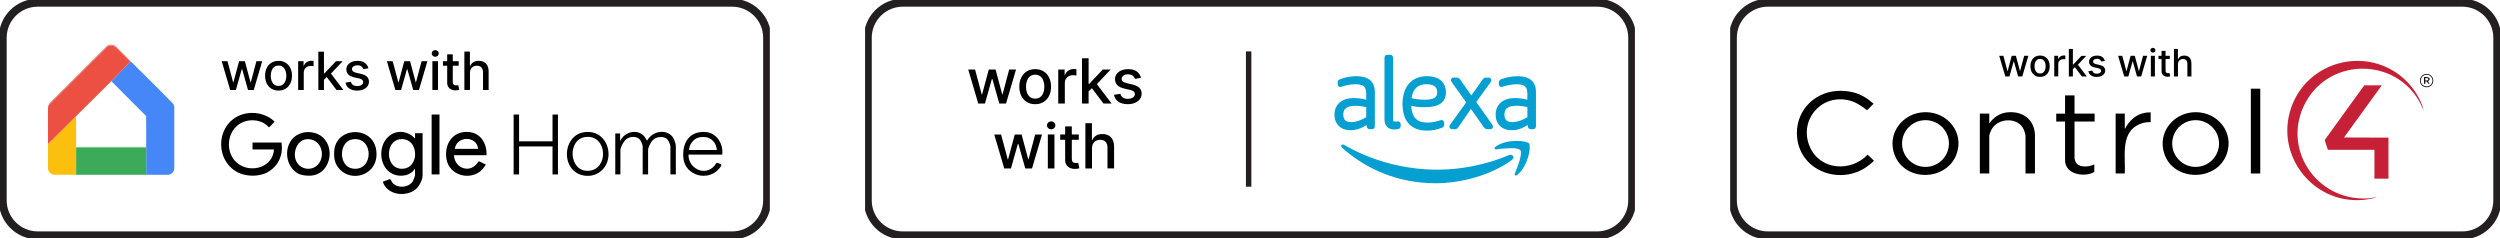 <svg width="630" height="60" viewBox="0 0 630 60" fill="none" xmlns="http://www.w3.org/2000/svg">
<g clip-path="url(#clip0_193_1478)">
<path d="M184.478 0.682H9.522C4.641 0.682 0.683 4.632 0.683 9.504V50.495C0.683 55.368 4.641 59.318 9.522 59.318H184.478C189.359 59.318 193.317 55.368 193.317 50.495V9.504C193.317 4.632 189.359 0.682 184.478 0.682Z" stroke="#231F20" stroke-width="2"/>
<path d="M36.84 44.045C36.84 41.768 36.84 39.491 36.84 37.214V37.009C36.84 34.418 36.86 31.82 36.819 29.229L28.048 20.454C29.653 18.852 31.231 17.168 32.857 15.572C32.891 15.539 32.946 15.518 32.98 15.491C36.559 19.057 40.18 22.588 43.684 26.223L43.923 26.816V42.498C43.841 43.261 43.254 43.909 42.489 44.045C40.603 44.059 38.718 44.045 36.833 44.045H36.84Z" fill="#4587F6"/>
<path d="M36.84 37.22C36.84 39.498 36.84 41.775 36.84 44.052C30.951 44.059 25.063 44.059 19.175 44.052V37.22H36.84Z" fill="#3BAB59"/>
<path d="M36.84 37.009H19.175V37.213H36.84V37.009Z" fill="#62BD7A"/>
<path d="M19.175 37.009V44.045C17.276 44.045 15.383 44.059 13.484 44.031C12.767 43.895 12.275 43.316 12.084 42.634V36.3C14.448 33.954 16.818 31.616 19.175 29.263V37.002V37.009Z" fill="#FBC00D"/>
<path d="M32.857 15.572C31.231 17.168 29.653 18.852 28.048 20.454C25.111 23.386 22.126 26.325 19.175 29.27C16.818 31.622 14.448 33.961 12.084 36.307V27.116C12.18 26.768 12.296 26.454 12.542 26.182C17.412 21.368 22.194 16.459 27.112 11.707C27.741 11.345 28.472 11.393 29.059 11.802L32.857 15.559V15.572Z" fill="#EB5043"/>
<path d="M32.98 15.491C32.946 15.518 32.884 15.545 32.857 15.572L29.059 11.816C28.472 11.406 27.741 11.359 27.112 11.72C22.194 16.472 17.412 21.381 12.542 26.195C12.296 26.468 12.18 26.781 12.084 27.129V26.795C12.187 26.454 12.344 26.168 12.583 25.902L26.825 11.686C27.447 11.14 28.437 11.113 29.1 11.611C30.418 12.879 31.689 14.202 32.987 15.497L32.98 15.491Z" fill="#EB736B"/>
<path d="M156.252 35.196C156.252 35.291 156.266 35.448 156.293 35.536C157.372 33.143 160.795 32.298 162.516 34.555L163.056 35.455C164.19 33.368 167.12 32.434 169.053 34.016C169.777 34.609 170.31 36.014 170.31 36.934V43.95H168.944V36.934C168.944 36.45 168.445 35.318 168.07 35.005C167.147 34.234 165.378 34.439 164.538 35.271C164.067 35.741 163.322 37.111 163.322 37.773V43.95H161.956V36.859C161.956 36.539 161.491 35.455 161.273 35.196C160.473 34.241 158.752 34.337 157.823 35.08C157.147 35.618 156.341 37.064 156.341 37.923V43.95H155.05V33.634H156.266C156.279 34.152 156.252 34.671 156.266 35.189L156.252 35.196Z" fill="black"/>
<path d="M130.807 28.861V35.611H139.236V28.861H140.602V43.957H139.236V36.9H130.807V43.957H129.434V28.861H130.807Z" fill="black"/>
<path d="M173.5 38.952C173.384 42.409 177.592 44.564 180.031 41.795C180.222 41.584 180.475 40.998 180.755 41.011C180.871 41.011 181.745 41.427 181.773 41.509C181.848 41.748 181.41 42.286 181.247 42.477C178.432 45.866 172.626 44.277 172.209 39.825C171.854 36.041 173.691 32.973 177.797 33.266C180.639 33.464 182.319 36.314 182.012 38.959H173.5V38.952ZM180.639 37.814C180.591 36.198 179.382 34.677 177.715 34.548C176.26 34.439 175.297 34.691 174.368 35.836C173.924 36.389 173.678 37.098 173.644 37.807H180.632L180.639 37.814Z" fill="black"/>
<path d="M151.88 42.695C150.657 43.991 148.984 44.522 147.201 44.243C140.834 43.227 141.613 32.713 148.629 33.266C153.164 33.627 154.831 39.579 151.887 42.702L151.88 42.695ZM147.734 34.5C142.891 34.882 143.225 43.336 148.321 43.043C153.417 42.75 153.137 34.077 147.734 34.5Z" fill="black"/>
<path d="M70.94 35.918C71.397 38.993 70.216 41.802 67.497 43.364C65.215 44.673 61.622 44.55 59.402 43.152C53.883 39.675 54.716 30.9 61.008 28.848C63.788 27.941 67.101 28.595 69.198 30.654L67.948 31.984L67.722 32.059C65.912 29.911 62.264 29.795 60.085 31.418C56.888 33.804 56.854 39.102 60.188 41.386C63.521 43.67 68.781 42.075 69.041 37.67H63.644V35.925H70.94V35.918Z" fill="black"/>
<path d="M104.596 42.586C104.309 42.661 104.268 42.954 104.07 43.159C103.647 43.582 102.772 44.045 102.185 44.161C98.578 44.884 96.078 42.232 96.078 38.761C96.078 34.534 100.047 31.636 103.797 34.173L104.596 34.929V33.566H106.495V44.223C106.495 45.32 105.6 47.025 104.746 47.714C102.226 49.759 97.485 49.139 96.467 45.784L98.312 45.109C98.421 45.143 98.756 45.879 98.892 46.05C100.135 47.563 103.093 47.325 104.07 45.607C104.173 45.429 104.589 44.359 104.589 44.229V42.6L104.596 42.586ZM100.702 35.1C97.075 35.625 97.089 42.157 100.914 42.511C105.976 42.975 105.778 34.37 100.702 35.1Z" fill="black"/>
<path d="M122.602 39.102H114.398C114.467 40.855 115.669 42.375 117.486 42.505C118.927 42.607 119.891 41.714 120.676 40.63C121.264 40.834 121.755 41.25 122.37 41.38C122.493 41.55 121.667 42.573 121.503 42.743C118.586 45.689 113.169 44.277 112.506 40.043C111.912 36.246 114.125 32.891 118.224 33.273C121.229 33.552 122.746 36.307 122.602 39.102ZM120.471 37.507C120.191 34.132 115.027 34.227 114.624 37.507H120.471Z" fill="black"/>
<path d="M85.647 42.695C84.356 41.345 84.11 39.913 84.226 38.073C84.656 31.432 95.422 31.534 94.862 39.443C94.534 44.073 88.755 45.941 85.64 42.695H85.647ZM88.926 35.1C85.278 35.591 85.244 42 88.926 42.491C94.227 43.2 94.233 34.377 88.926 35.1Z" fill="black"/>
<path d="M81.398 34.657C84.588 37.657 83.031 43.95 78.351 44.264C77.32 44.332 75.824 44.188 74.943 43.643C71.425 41.475 71.411 35.611 75.298 33.784C77.204 32.891 79.854 33.204 81.398 34.657ZM75.066 41.277C76.637 43.207 79.629 42.859 80.701 40.623C81.931 38.052 80.326 34.82 77.279 35.086C74.465 35.332 73.467 39.327 75.066 41.284V41.277Z" fill="black"/>
<path d="M110.751 28.861H108.77V43.95H110.751V28.861Z" fill="black"/>
<path d="M58.009 22.684L55.871 15.429H57.333L58.753 20.754H58.822L60.249 15.429H61.711L63.132 20.734H63.2L64.614 15.429H66.076L63.945 22.684H62.504L61.028 17.447H60.919L59.443 22.684H58.002H58.009Z" fill="black"/>
<path d="M70.188 22.827C69.505 22.827 68.911 22.67 68.406 22.357C67.9 22.043 67.504 21.607 67.224 21.048C66.944 20.488 66.8 19.834 66.8 19.084C66.8 18.334 66.944 17.673 67.224 17.113C67.504 16.548 67.9 16.111 68.406 15.804C68.911 15.498 69.505 15.334 70.188 15.334C70.871 15.334 71.466 15.491 71.971 15.804C72.477 16.118 72.873 16.554 73.153 17.113C73.433 17.679 73.577 18.334 73.577 19.084C73.577 19.834 73.433 20.488 73.153 21.048C72.873 21.607 72.477 22.043 71.971 22.357C71.466 22.67 70.871 22.827 70.188 22.827ZM70.195 21.648C70.639 21.648 71.001 21.532 71.295 21.3C71.582 21.068 71.8 20.754 71.944 20.373C72.087 19.984 72.156 19.561 72.156 19.091C72.156 18.62 72.087 18.204 71.944 17.816C71.8 17.427 71.589 17.113 71.295 16.882C71.001 16.65 70.639 16.527 70.195 16.527C69.751 16.527 69.382 16.643 69.089 16.882C68.795 17.12 68.583 17.427 68.44 17.816C68.296 18.204 68.228 18.627 68.228 19.091C68.228 19.554 68.296 19.984 68.44 20.373C68.583 20.761 68.795 21.068 69.089 21.3C69.382 21.532 69.751 21.648 70.195 21.648Z" fill="black"/>
<path d="M75.134 22.684V15.429H76.5V16.582H76.575C76.705 16.193 76.944 15.886 77.279 15.661C77.614 15.436 77.996 15.32 78.42 15.32C78.508 15.32 78.611 15.32 78.734 15.327C78.857 15.334 78.953 15.341 79.021 15.348V16.698C78.966 16.684 78.864 16.663 78.72 16.643C78.577 16.623 78.433 16.609 78.283 16.609C77.948 16.609 77.655 16.677 77.388 16.82C77.129 16.963 76.924 17.154 76.773 17.4C76.623 17.645 76.548 17.925 76.548 18.245V22.677H75.134V22.684Z" fill="black"/>
<path d="M80.223 22.684V13.016H81.637V22.684H80.223ZM81.521 20.222V18.497H81.76L84.656 15.429H86.35L83.051 18.92H82.826L81.528 20.216L81.521 20.222ZM84.807 22.684L82.204 19.241L83.181 18.252L86.542 22.684H84.807Z" fill="black"/>
<path d="M92.84 17.202L91.556 17.427C91.501 17.264 91.419 17.107 91.303 16.957C91.187 16.807 91.03 16.691 90.838 16.595C90.64 16.5 90.401 16.452 90.108 16.452C89.704 16.452 89.37 16.541 89.103 16.718C88.837 16.895 88.7 17.127 88.7 17.407C88.7 17.652 88.789 17.843 88.967 17.993C89.144 18.143 89.438 18.259 89.834 18.354L90.989 18.62C91.658 18.777 92.157 19.009 92.485 19.336C92.813 19.657 92.977 20.073 92.977 20.584C92.977 21.02 92.854 21.402 92.601 21.743C92.348 22.084 92 22.35 91.556 22.541C91.112 22.732 90.593 22.827 90.005 22.827C89.192 22.827 88.53 22.65 88.01 22.302C87.498 21.954 87.184 21.457 87.068 20.816L88.434 20.611C88.516 20.966 88.694 21.238 88.96 21.416C89.226 21.6 89.568 21.689 89.998 21.689C90.463 21.689 90.832 21.593 91.112 21.395C91.392 21.204 91.528 20.966 91.528 20.686C91.528 20.461 91.446 20.27 91.276 20.113C91.105 19.957 90.852 19.841 90.504 19.766L89.274 19.5C88.598 19.343 88.092 19.098 87.771 18.764C87.45 18.429 87.286 18 87.286 17.482C87.286 17.052 87.409 16.677 87.648 16.357C87.888 16.036 88.222 15.784 88.639 15.607C89.062 15.423 89.547 15.334 90.094 15.334C90.879 15.334 91.494 15.504 91.945 15.838C92.396 16.179 92.697 16.629 92.84 17.195V17.202Z" fill="black"/>
<path d="M99.637 22.684L97.499 15.429H98.96L100.381 20.754H100.45L101.877 15.429H103.339L104.76 20.734H104.828L106.242 15.429H107.704L105.573 22.684H104.132L102.656 17.447H102.547L101.071 22.684H99.63H99.637Z" fill="black"/>
<path d="M109.678 14.311C109.432 14.311 109.221 14.229 109.05 14.066C108.872 13.902 108.79 13.704 108.79 13.472C108.79 13.241 108.879 13.043 109.05 12.872C109.227 12.709 109.432 12.627 109.678 12.627C109.924 12.627 110.136 12.709 110.307 12.872C110.484 13.036 110.566 13.234 110.566 13.466C110.566 13.697 110.478 13.895 110.307 14.066C110.129 14.229 109.924 14.311 109.678 14.311ZM108.961 22.684V15.429H110.375V22.684H108.961Z" fill="black"/>
<path d="M115.587 15.429V16.561H111.618V15.429H115.587ZM112.684 13.69H114.098V20.549C114.098 20.822 114.139 21.027 114.221 21.163C114.303 21.299 114.412 21.395 114.542 21.443C114.672 21.49 114.815 21.518 114.972 21.518C115.088 21.518 115.184 21.511 115.273 21.497C115.355 21.484 115.423 21.47 115.471 21.456L115.724 22.622C115.642 22.656 115.526 22.684 115.375 22.718C115.225 22.752 115.034 22.765 114.808 22.772C114.44 22.772 114.091 22.711 113.77 22.575C113.449 22.438 113.189 22.22 112.991 21.934C112.793 21.647 112.691 21.279 112.691 20.843V13.69H112.684Z" fill="black"/>
<path d="M118.436 18.375V22.677H117.022V13.009H118.415V16.609H118.504C118.675 16.22 118.934 15.906 119.283 15.681C119.631 15.45 120.089 15.334 120.656 15.334C121.154 15.334 121.592 15.436 121.96 15.641C122.336 15.845 122.623 16.152 122.828 16.554C123.033 16.956 123.135 17.461 123.135 18.068V22.684H121.721V18.238C121.721 17.706 121.585 17.291 121.312 16.997C121.038 16.704 120.656 16.554 120.164 16.554C119.829 16.554 119.529 16.622 119.269 16.766C119.003 16.909 118.798 17.113 118.647 17.386C118.497 17.659 118.422 17.986 118.422 18.368L118.436 18.375Z" fill="black"/>
</g>
<g clip-path="url(#clip1_193_1478)">
<path d="M402.478 0.682H227.522C222.641 0.682 218.683 4.632 218.683 9.504V50.495C218.683 55.368 222.641 59.318 227.522 59.318H402.478C407.359 59.318 411.317 55.368 411.317 50.495V9.504C411.317 4.632 407.359 0.682 402.478 0.682Z" stroke="#231F20" stroke-width="2"/>
<path d="M246.519 26.087L243.999 17.53H245.72L247.401 23.809H247.483L249.17 17.53H250.891L252.565 23.782H252.647L254.314 17.53H256.035L253.521 26.087H251.82L250.078 19.909H249.949L248.207 26.087H246.513H246.519Z" fill="black"/>
<path d="M260.864 26.257C260.058 26.257 259.362 26.073 258.76 25.704C258.159 25.336 257.695 24.825 257.367 24.164C257.039 23.502 256.868 22.732 256.868 21.845C256.868 20.959 257.032 20.182 257.367 19.52C257.702 18.859 258.166 18.341 258.76 17.973C259.355 17.605 260.058 17.42 260.864 17.42C261.67 17.42 262.367 17.605 262.968 17.973C263.57 18.341 264.034 18.859 264.362 19.52C264.697 20.182 264.861 20.959 264.861 21.845C264.861 22.732 264.697 23.502 264.362 24.164C264.034 24.825 263.563 25.336 262.968 25.704C262.367 26.073 261.67 26.257 260.864 26.257ZM260.871 24.859C261.39 24.859 261.821 24.723 262.162 24.45C262.504 24.177 262.757 23.809 262.927 23.352C263.098 22.895 263.173 22.391 263.173 21.845C263.173 21.3 263.091 20.795 262.927 20.339C262.763 19.882 262.511 19.514 262.162 19.234C261.821 18.954 261.39 18.818 260.871 18.818C260.352 18.818 259.915 18.954 259.567 19.234C259.225 19.514 258.965 19.882 258.801 20.339C258.638 20.795 258.556 21.3 258.556 21.845C258.556 22.391 258.638 22.895 258.801 23.352C258.965 23.809 259.225 24.177 259.567 24.45C259.908 24.723 260.345 24.859 260.871 24.859Z" fill="black"/>
<path d="M266.678 26.086V17.529H268.29V18.886H268.379C268.536 18.429 268.809 18.061 269.205 17.795C269.601 17.529 270.052 17.4 270.551 17.4C270.653 17.4 270.776 17.4 270.92 17.413C271.063 17.42 271.172 17.427 271.254 17.441V19.036C271.186 19.016 271.07 18.995 270.899 18.975C270.728 18.948 270.558 18.941 270.387 18.941C269.991 18.941 269.642 19.023 269.335 19.186C269.027 19.35 268.788 19.582 268.604 19.868C268.426 20.161 268.338 20.488 268.338 20.863V26.086H266.671H266.678Z" fill="black"/>
<path d="M272.662 26.087V14.68H274.328V26.087H272.662ZM274.192 23.182L274.178 21.15H274.465L277.88 17.53H279.875L275.981 21.648H275.722L274.185 23.182H274.192ZM278.072 26.087L275.005 22.023L276.152 20.857L280.121 26.087H278.072Z" fill="black"/>
<path d="M287.526 19.616L286.016 19.882C285.955 19.691 285.852 19.507 285.716 19.329C285.579 19.152 285.395 19.009 285.169 18.9C284.937 18.791 284.65 18.73 284.302 18.73C283.83 18.73 283.434 18.832 283.12 19.043C282.806 19.255 282.648 19.52 282.648 19.855C282.648 20.141 282.758 20.373 282.97 20.543C283.181 20.714 283.523 20.864 283.994 20.973L285.354 21.286C286.139 21.47 286.727 21.75 287.116 22.125C287.505 22.507 287.697 22.998 287.697 23.598C287.697 24.109 287.546 24.566 287.253 24.968C286.959 25.37 286.542 25.677 286.016 25.909C285.49 26.141 284.882 26.25 284.192 26.25C283.236 26.25 282.45 26.045 281.842 25.636C281.234 25.227 280.866 24.641 280.729 23.884L282.341 23.639C282.444 24.061 282.648 24.375 282.963 24.586C283.277 24.798 283.68 24.907 284.185 24.907C284.732 24.907 285.169 24.791 285.497 24.566C285.825 24.341 285.989 24.061 285.989 23.727C285.989 23.461 285.886 23.236 285.688 23.052C285.49 22.868 285.183 22.732 284.78 22.643L283.332 22.323C282.532 22.139 281.938 21.852 281.562 21.457C281.18 21.061 280.989 20.557 280.989 19.95C280.989 19.445 281.132 19.002 281.412 18.627C281.692 18.245 282.088 17.952 282.587 17.741C283.086 17.529 283.659 17.42 284.302 17.42C285.231 17.42 285.955 17.618 286.487 18.02C287.02 18.416 287.369 18.954 287.539 19.623L287.526 19.616Z" fill="black"/>
<path d="M253.07 42.45L250.55 33.894H252.271L253.951 40.173H254.033L255.721 33.894H257.442L259.116 40.146H259.198L260.864 33.894H262.586L260.072 42.45H258.371L256.629 36.273H256.499L254.758 42.45H253.063H253.07Z" fill="black"/>
<path d="M264.895 32.577C264.608 32.577 264.355 32.482 264.15 32.284C263.945 32.086 263.843 31.855 263.843 31.589C263.843 31.323 263.945 31.077 264.15 30.886C264.355 30.689 264.608 30.593 264.895 30.593C265.182 30.593 265.434 30.689 265.639 30.886C265.844 31.084 265.947 31.316 265.947 31.582C265.947 31.848 265.844 32.093 265.639 32.284C265.434 32.482 265.182 32.577 264.895 32.577ZM264.055 42.45V33.893H265.721V42.45H264.055Z" fill="black"/>
<path d="M271.849 33.893V35.23H267.169V33.893H271.849ZM268.426 31.848H270.093V39.941C270.093 40.261 270.141 40.507 270.237 40.67C270.332 40.834 270.462 40.943 270.612 40.998C270.769 41.052 270.933 41.086 271.118 41.086C271.254 41.086 271.371 41.08 271.466 41.059C271.569 41.039 271.644 41.025 271.698 41.018L271.999 42.395C271.903 42.429 271.767 42.47 271.589 42.511C271.412 42.552 271.186 42.573 270.92 42.573C270.482 42.58 270.073 42.505 269.69 42.341C269.314 42.177 269.007 41.925 268.768 41.584C268.536 41.243 268.42 40.814 268.42 40.295V31.861L268.426 31.848Z" fill="black"/>
<path d="M275.182 37.371V42.45H273.515V31.044H275.162V35.284H275.271C275.469 34.821 275.777 34.459 276.193 34.187C276.603 33.914 277.143 33.778 277.812 33.778C278.4 33.778 278.912 33.9 279.356 34.139C279.8 34.377 280.142 34.739 280.381 35.216C280.627 35.694 280.749 36.287 280.749 37.002V42.444H279.083V37.2C279.083 36.573 278.919 36.089 278.598 35.741C278.277 35.394 277.826 35.223 277.245 35.223C276.849 35.223 276.501 35.305 276.186 35.475C275.872 35.646 275.633 35.884 275.455 36.205C275.278 36.525 275.189 36.914 275.189 37.364L275.182 37.371Z" fill="black"/>
<path d="M376.923 36.934C376.465 37.254 376.54 37.697 377.053 37.629C378.726 37.432 382.449 36.988 383.112 37.834C383.774 38.686 382.374 42.177 381.746 43.738C381.554 44.209 381.964 44.4 382.388 44.045C385.175 41.72 385.892 36.852 385.325 36.15C384.758 35.454 379.888 34.847 376.923 36.934Z" fill="#05A0D1"/>
<path d="M380.25 39.089C374.409 41.563 368.056 42.757 362.284 42.757C353.718 42.757 345.432 40.411 338.731 36.518C338.143 36.177 337.706 36.777 338.198 37.214C344.407 42.811 352.618 46.179 361.744 46.179C368.248 46.179 375.803 44.134 381.015 40.295C381.875 39.654 381.138 38.707 380.256 39.082L380.25 39.089Z" fill="#05A0D1"/>
<path d="M365.946 32.556H366.629C366.963 32.556 367.25 32.407 367.455 32.127L370.673 27.456L373.979 32.127C374.238 32.481 374.559 32.556 374.778 32.556H375.529C376.014 32.556 376.233 32.229 376.233 31.902C376.233 31.752 376.171 31.595 376.021 31.37L372.018 25.711L375.598 20.761V20.747C375.755 20.522 375.816 20.366 375.816 20.216C375.816 19.888 375.598 19.561 375.113 19.561H374.457C374.231 19.561 373.91 19.636 373.651 19.991L370.782 24.054L367.913 19.984C367.708 19.704 367.421 19.554 367.086 19.554H366.335C365.85 19.554 365.631 19.881 365.631 20.209C365.631 20.345 365.686 20.488 365.843 20.713L369.484 25.793L365.495 31.343C365.324 31.568 365.249 31.732 365.249 31.888C365.249 32.284 365.529 32.543 365.952 32.543L365.946 32.556Z" fill="#05A0D1"/>
<path d="M385.878 20.202C385.106 19.541 383.959 19.2 382.47 19.2C381.766 19.2 381.049 19.268 380.318 19.397C379.587 19.534 378.897 19.725 378.269 19.977C377.907 20.113 377.702 20.427 377.702 20.822V21.211C377.702 21.641 377.968 21.913 378.385 21.913C378.501 21.913 378.624 21.886 378.781 21.825C378.87 21.791 379 21.75 379.17 21.702C380.25 21.388 381.281 21.232 382.244 21.232C383.207 21.232 383.925 21.416 384.314 21.77C384.697 22.118 384.895 22.738 384.895 23.611V25.131C384.464 25.016 384.02 24.92 383.569 24.852C382.934 24.75 382.347 24.702 381.807 24.702C380.311 24.702 379.109 25.077 378.234 25.813C377.346 26.57 376.896 27.607 376.896 28.902C376.896 30.075 377.264 31.029 377.995 31.745C378.726 32.454 379.71 32.816 380.933 32.816C382.333 32.816 383.692 32.366 384.983 31.479L385.018 31.827C385.052 32.27 385.345 32.55 385.796 32.55H386.309C386.766 32.55 387.06 32.257 387.06 31.8V23.202C387.06 21.886 386.664 20.87 385.871 20.195L385.878 20.202ZM384.901 27.006V29.522C384.259 29.918 383.624 30.225 383.002 30.436C382.333 30.661 381.705 30.777 381.138 30.777C379.744 30.777 379.122 30.191 379.122 28.881C379.122 27.92 379.437 26.645 382.135 26.645C383.016 26.645 383.945 26.761 384.908 26.993L384.901 27.006Z" fill="#05A0D1"/>
<path d="M344.38 31.486L344.414 31.834C344.448 32.277 344.742 32.556 345.193 32.556H345.705C346.163 32.556 346.457 32.263 346.457 31.806V23.209C346.457 21.893 346.061 20.877 345.268 20.202C344.496 19.541 343.349 19.2 341.859 19.2C341.156 19.2 340.439 19.268 339.708 19.397C338.977 19.534 338.287 19.725 337.658 19.977C337.296 20.113 337.091 20.427 337.091 20.822V21.211C337.091 21.641 337.358 21.913 337.775 21.913C337.891 21.913 338.02 21.886 338.171 21.825C338.26 21.791 338.389 21.75 338.56 21.702C339.639 21.388 340.671 21.232 341.634 21.232C342.597 21.232 343.314 21.416 343.704 21.77C344.086 22.118 344.284 22.738 344.284 23.611V25.131C343.854 25.016 343.41 24.92 342.959 24.852C342.324 24.75 341.73 24.702 341.197 24.702C339.701 24.702 338.499 25.077 337.624 25.813C336.736 26.57 336.285 27.607 336.285 28.902C336.285 30.075 336.654 31.029 337.385 31.745C338.116 32.454 339.1 32.816 340.322 32.816C341.723 32.816 343.082 32.366 344.373 31.479L344.38 31.486ZM338.505 28.895C338.505 27.934 338.82 26.659 341.518 26.659C342.399 26.659 343.328 26.775 344.291 27.006V29.522C343.649 29.918 343.014 30.225 342.392 30.436C341.723 30.661 341.094 30.777 340.527 30.777C339.134 30.777 338.512 30.191 338.512 28.881L338.505 28.895Z" fill="#05A0D1"/>
<path d="M349.537 31.943C349.975 32.4 350.583 32.632 351.341 32.632C351.491 32.632 351.669 32.625 351.874 32.604C352.085 32.584 352.243 32.557 352.372 32.516C352.748 32.42 352.973 32.148 352.973 31.779V31.316C352.973 30.873 352.687 30.586 352.243 30.586C352.14 30.586 352.024 30.593 351.887 30.613C351.785 30.627 351.689 30.634 351.607 30.634C351.259 30.634 351.163 30.552 351.15 30.538C351.129 30.511 351.047 30.409 351.047 30.054V14.563C351.047 14.107 350.753 13.813 350.296 13.813H349.64C349.182 13.813 348.889 14.107 348.889 14.563V30.082C348.889 30.859 349.107 31.486 349.544 31.943H349.537Z" fill="#05A0D1"/>
<path d="M359.552 32.925C360.911 32.925 362.209 32.672 363.425 32.168H363.439C363.623 32.079 363.937 31.854 363.937 31.302V30.961C363.937 30.538 363.664 30.259 363.254 30.259C363.124 30.259 362.981 30.286 362.837 30.347C362.755 30.381 362.612 30.429 362.414 30.491C361.499 30.756 360.57 30.886 359.654 30.886C358.281 30.886 357.291 30.518 356.628 29.768C356.027 29.093 355.692 28.05 355.631 26.659C356.102 26.775 356.573 26.857 357.045 26.911C357.68 26.986 358.322 27.02 358.951 27.02C360.761 27.02 362.079 26.734 362.974 26.141C363.903 25.527 364.374 24.559 364.374 23.277C364.374 21.995 363.937 20.979 363.083 20.256C362.243 19.554 361.061 19.193 359.565 19.193C358.63 19.193 357.769 19.357 357.004 19.67C356.239 19.991 355.583 20.468 355.05 21.088C354.524 21.702 354.114 22.452 353.841 23.311C353.568 24.163 353.431 25.131 353.431 26.181C353.431 28.343 353.957 30.02 355.002 31.166C356.054 32.325 357.584 32.911 359.559 32.911L359.552 32.925ZM362.175 23.284C362.175 23.925 361.956 24.375 361.505 24.654C361.007 24.968 360.173 25.131 359.039 25.131C358.425 25.131 357.81 25.091 357.202 25.016C356.703 24.954 356.198 24.859 355.699 24.743C355.863 23.625 356.239 22.766 356.826 22.179C357.461 21.538 358.315 21.225 359.429 21.225C361.895 21.225 362.175 22.404 362.175 23.291V23.284Z" fill="#05A0D1"/>
<path d="M315.342 12.955H313.975V47.045H315.342V12.955Z" fill="#231F20"/>
</g>
<g clip-path="url(#clip2_193_1478)">
<path d="M620.478 0.682H445.522C440.641 0.682 436.683 4.632 436.683 9.504V50.495C436.683 55.368 440.641 59.318 445.522 59.318H620.478C625.359 59.318 629.317 55.368 629.317 50.495V9.504C629.317 4.632 625.359 0.682 620.478 0.682Z" stroke="#231F20" stroke-width="2" stroke-miterlimit="10"/>
<path d="M505.341 19.274L503.804 14.065H504.856L505.881 17.89H505.929L506.953 14.065H508.005L509.023 17.87H509.071L510.089 14.065H511.141L509.611 19.274H508.572L507.514 15.518H507.438L506.38 19.274H505.348H505.341Z" fill="black"/>
<path d="M514.099 19.377C513.607 19.377 513.183 19.268 512.821 19.043C512.459 18.818 512.172 18.504 511.974 18.102C511.776 17.7 511.674 17.229 511.674 16.691C511.674 16.152 511.776 15.682 511.974 15.273C512.172 14.864 512.459 14.557 512.821 14.332C513.183 14.107 513.614 13.998 514.099 13.998C514.584 13.998 515.014 14.107 515.376 14.332C515.738 14.557 516.025 14.87 516.223 15.273C516.421 15.675 516.524 16.152 516.524 16.691C516.524 17.229 516.421 17.7 516.223 18.102C516.025 18.504 515.738 18.818 515.376 19.043C515.014 19.268 514.584 19.377 514.099 19.377ZM514.106 18.525C514.42 18.525 514.686 18.443 514.891 18.273C515.096 18.102 515.253 17.884 515.356 17.604C515.458 17.325 515.506 17.018 515.506 16.684C515.506 16.35 515.458 16.043 515.356 15.77C515.253 15.491 515.103 15.266 514.891 15.095C514.679 14.925 514.42 14.843 514.106 14.843C513.791 14.843 513.525 14.925 513.313 15.095C513.101 15.266 512.951 15.491 512.849 15.77C512.746 16.05 512.698 16.357 512.698 16.684C512.698 17.011 512.746 17.325 512.849 17.604C512.951 17.884 513.101 18.102 513.313 18.273C513.525 18.443 513.784 18.525 514.106 18.525Z" fill="black"/>
<path d="M517.671 19.275V14.066H518.655V14.891H518.71C518.805 14.611 518.976 14.393 519.215 14.229C519.454 14.066 519.727 13.984 520.035 13.984C520.096 13.984 520.171 13.984 520.26 13.984C520.349 13.984 520.417 13.991 520.465 13.998V14.966C520.424 14.952 520.349 14.938 520.247 14.925C520.144 14.911 520.042 14.904 519.932 14.904C519.693 14.904 519.481 14.952 519.29 15.054C519.099 15.157 518.956 15.293 518.846 15.47C518.737 15.648 518.682 15.852 518.682 16.077V19.254H517.664L517.671 19.275Z" fill="black"/>
<path d="M521.346 19.275V12.334H522.364V19.275H521.346ZM522.275 17.509V16.275H522.446L524.523 14.073H525.739L523.368 16.582H523.211L522.275 17.516V17.509ZM524.639 19.275L522.774 16.8L523.471 16.091L525.889 19.275H524.639Z" fill="black"/>
<path d="M530.425 15.341L529.503 15.504C529.462 15.389 529.407 15.273 529.318 15.17C529.229 15.068 529.127 14.979 528.983 14.911C528.84 14.843 528.669 14.809 528.457 14.809C528.171 14.809 527.931 14.87 527.74 15C527.549 15.129 527.453 15.293 527.453 15.491C527.453 15.668 527.515 15.804 527.645 15.914C527.774 16.023 527.979 16.104 528.266 16.173L529.093 16.363C529.571 16.473 529.933 16.643 530.165 16.875C530.397 17.107 530.52 17.407 530.52 17.775C530.52 18.088 530.432 18.361 530.247 18.607C530.063 18.852 529.817 19.043 529.496 19.179C529.175 19.316 528.806 19.384 528.382 19.384C527.795 19.384 527.323 19.261 526.955 19.009C526.586 18.757 526.36 18.402 526.278 17.945L527.262 17.795C527.323 18.054 527.446 18.245 527.638 18.375C527.829 18.504 528.075 18.573 528.382 18.573C528.717 18.573 528.983 18.504 529.181 18.361C529.38 18.225 529.482 18.054 529.482 17.85C529.482 17.686 529.421 17.55 529.298 17.441C529.175 17.332 528.99 17.25 528.744 17.189L527.863 16.998C527.378 16.889 527.016 16.711 526.784 16.466C526.552 16.227 526.435 15.92 526.435 15.545C526.435 15.239 526.524 14.966 526.695 14.741C526.866 14.509 527.105 14.332 527.405 14.202C527.706 14.073 528.054 14.004 528.451 14.004C529.018 14.004 529.455 14.127 529.783 14.366C530.104 14.611 530.322 14.932 530.425 15.341Z" fill="black"/>
<path d="M535.302 19.274L533.765 14.065H534.817L535.842 17.89H535.89L536.914 14.065H537.966L538.984 17.87H539.032L540.05 14.065H541.102L539.571 19.274H538.533L537.474 15.518H537.399L536.34 19.274H535.309H535.302Z" fill="black"/>
<path d="M542.529 13.261C542.352 13.261 542.201 13.2 542.078 13.084C541.955 12.968 541.887 12.825 541.887 12.661C541.887 12.497 541.949 12.354 542.078 12.232C542.201 12.116 542.358 12.054 542.529 12.054C542.7 12.054 542.857 12.116 542.98 12.232C543.103 12.347 543.171 12.491 543.171 12.654C543.171 12.818 543.11 12.968 542.98 13.084C542.857 13.2 542.7 13.261 542.529 13.261ZM542.017 19.275V14.066H543.035V19.275H542.017Z" fill="black"/>
<path d="M546.792 14.066V14.877H543.943V14.066H546.792ZM544.708 12.818H545.726V17.741C545.726 17.938 545.753 18.081 545.815 18.184C545.876 18.279 545.952 18.347 546.047 18.381C546.143 18.416 546.245 18.436 546.355 18.436C546.437 18.436 546.505 18.436 546.566 18.422C546.628 18.409 546.676 18.402 546.71 18.395L546.894 19.234C546.833 19.254 546.751 19.282 546.641 19.302C546.532 19.322 546.396 19.336 546.232 19.343C545.965 19.343 545.719 19.302 545.487 19.2C545.255 19.097 545.07 18.947 544.927 18.736C544.783 18.532 544.715 18.266 544.715 17.952V12.818H544.708Z" fill="black"/>
<path d="M548.848 16.179V19.268H547.83V12.327H548.834V14.911H548.896C549.019 14.632 549.203 14.407 549.456 14.243C549.709 14.079 550.036 13.998 550.44 13.998C550.795 13.998 551.109 14.073 551.382 14.216C551.655 14.359 551.86 14.584 552.011 14.87C552.161 15.164 552.236 15.525 552.236 15.954V19.268H551.218V16.077C551.218 15.695 551.123 15.395 550.925 15.184C550.726 14.973 550.453 14.87 550.105 14.87C549.866 14.87 549.647 14.918 549.463 15.02C549.271 15.123 549.128 15.273 549.019 15.463C548.909 15.654 548.855 15.893 548.855 16.173L548.848 16.179Z" fill="black"/>
<path d="M613.182 20.318C613.182 21.245 612.431 21.995 611.502 21.995C610.573 21.995 609.821 21.245 609.821 20.318C609.821 19.391 610.573 18.641 611.502 18.641C612.431 18.641 613.182 19.391 613.182 20.318ZM612.984 20.311C612.984 19.493 612.321 18.831 611.502 18.831C610.682 18.831 610.019 19.493 610.019 20.311C610.019 21.129 610.682 21.791 611.502 21.791C612.321 21.791 612.984 21.129 612.984 20.311Z" fill="black"/>
<path d="M522.781 24.034V28.629H527.843V30.62H522.781V39.927C522.781 40.022 522.972 40.622 523.034 40.752C523.792 42.381 526.429 42.095 527.767 41.427V43.302C527.617 43.431 527.412 43.534 527.228 43.609C524.666 44.625 520.397 43.772 520.397 40.391V30.627H518.17V28.636H520.397V24.041H522.774L522.781 24.034Z" fill="black"/>
<path d="M541.969 28.323V30.77C540.719 30.736 539.455 31.029 538.39 31.677C534.373 34.104 535.678 39.784 535.446 43.711H533.143V28.622H535.446V32.373C535.623 32.407 535.568 32.352 535.616 32.277C535.705 32.134 535.773 31.929 535.869 31.773C537.235 29.611 539.319 28.227 541.962 28.323H541.969Z" fill="black"/>
<path d="M569.587 22.35H567.21V43.718H569.587V22.35Z" fill="black"/>
<path d="M610.791 27.866L609.732 25.67C603.53 14.536 587.259 14.509 581.083 25.67C574.724 37.166 583.577 50.659 596.562 49.997C597.163 49.97 597.812 49.827 598.414 49.772C598.502 49.766 598.687 49.704 598.673 49.841C597.614 50.032 596.562 50.284 595.49 50.379C582.361 51.484 572.709 38.277 577.77 26.107C582.176 15.518 595.64 11.952 604.773 18.988C607.601 21.17 609.89 24.402 610.798 27.866H610.791Z" fill="#C52035"/>
<path d="M600.203 21.511L590.688 34.643L601.891 34.684V45.02H598.359V37.745H586.623L585.817 35.298L595.79 21.511H600.203Z" fill="#C52035"/>
<path d="M610.866 19.439C611.7 19.282 612.936 19.67 611.864 20.475L612.246 21.123C611.679 21.204 611.809 20.345 611.174 20.509V21.123H610.866V19.439ZM611.174 20.284C611.55 20.311 612.069 20.338 611.905 19.827C611.789 19.595 611.392 19.684 611.174 19.677V20.291V20.284Z" fill="black"/>
<path d="M553.233 28.268C558.855 28.206 563.077 33.374 561.13 38.836C558.637 45.838 547.734 45.824 545.398 38.727C543.629 33.347 547.741 28.329 553.233 28.268ZM559.197 36.17C559.197 32.918 556.553 30.279 553.295 30.279C550.036 30.279 547.393 32.918 547.393 36.17C547.393 39.422 550.036 42.061 553.295 42.061C556.553 42.061 559.197 39.422 559.197 36.17Z" fill="black"/>
<path d="M462.996 22.909C464.246 22.827 465.626 22.95 466.849 23.229C468.871 23.693 470.613 24.777 472.143 26.14L470.496 27.791C468.973 26.597 467.511 25.588 465.558 25.206C458.563 23.843 453.262 30.566 456.09 37.029C458.679 42.941 466.432 43.425 470.647 38.972L472.211 40.472C472.238 40.629 470.79 41.768 470.551 41.938C463.891 46.731 453.849 43.288 452.886 34.786C452.176 28.506 456.732 23.304 462.989 22.909H462.996Z" fill="black"/>
<path d="M485.094 28.268C490.798 28.172 495.122 33.491 492.991 38.993C490.409 45.654 480.19 45.831 477.498 39.177C475.312 33.77 479.431 28.363 485.094 28.268ZM491.126 36.17C491.126 32.918 488.482 30.279 485.224 30.279C481.966 30.279 479.322 32.918 479.322 36.17C479.322 39.422 481.966 42.061 485.224 42.061C488.482 42.061 491.126 39.422 491.126 36.17Z" fill="black"/>
<path d="M512.808 43.718H510.43V34.261C510.43 33.94 510.171 33.068 510.034 32.74C508.682 29.447 503.558 29.638 501.899 32.563C501.728 32.863 501.297 33.879 501.297 34.186V43.718H498.92V28.629H501.297V31.077C502.425 29.577 503.873 28.527 505.785 28.322C509.536 27.92 512.534 29.904 512.808 33.797V43.711V43.718Z" fill="black"/>
</g>
<defs>
<clipPath id="clip0_193_1478">
<rect width="194" height="60" fill="white"/>
</clipPath>
<clipPath id="clip1_193_1478">
<rect width="194" height="60" fill="white" transform="translate(218)"/>
</clipPath>
<clipPath id="clip2_193_1478">
<rect width="194" height="60" fill="white" transform="translate(436)"/>
</clipPath>
</defs>
</svg>
